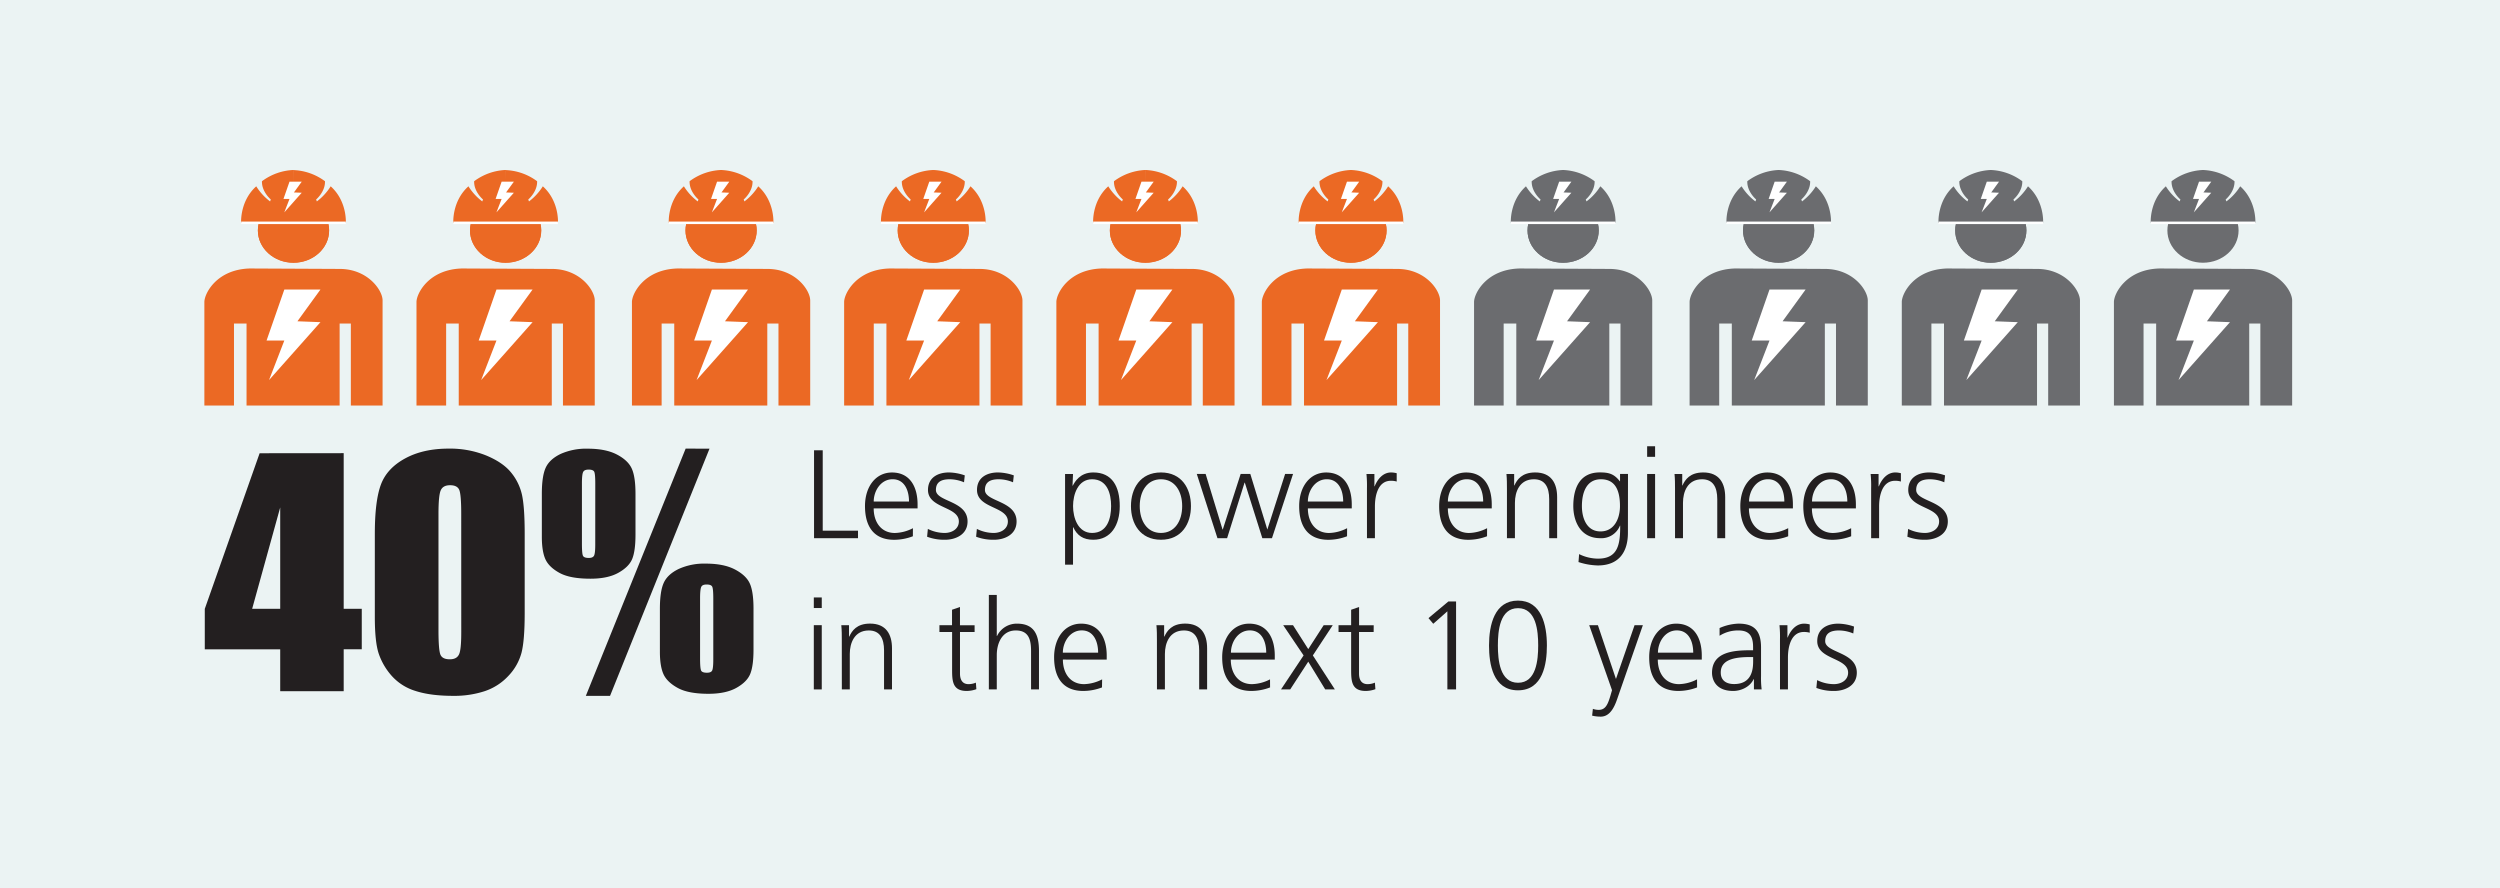 <svg id="Layer_1" data-name="Layer 1" xmlns="http://www.w3.org/2000/svg" viewBox="0 0 1296 460.51"><rect x="0" y="0" width="1296" height="460.51" fill="#333333" stroke="none"/><defs><style>.cls-1,.cls-5{fill:#ebf3f3;}.cls-1{stroke:#231f20;stroke-width:0.74px;}.cls-1,.cls-7{stroke-miterlimit:10;}.cls-2{fill:#6b6c6f;}.cls-3{fill:#eb6924;}.cls-4{fill:#fff;}.cls-6{fill:#231f20;}.cls-7{fill:none;stroke:#fff;stroke-width:1.3px;}</style></defs><rect class="cls-1" x="-7.35" y="-7.18" width="1310.2" height="476.86"/><path class="cls-2" d="M1056,139.41l-46.55-.23c-17.2.46-23.56,13-23.56,17.37v62.06c0,3.82,3.43,7,7.66,7s7.69-3.14,7.69-7V167.72h6.53V216.5a12.38,12.38,0,0,0,.2,1.94v87.07a10.41,10.41,0,0,0,10.69,10.13c5.9,0,10.69-4.55,10.69-10.13V228.69h5.3v76.82a10.69,10.69,0,0,0,21.35,0V167.72h5.78v50.89c0,3.82,3.75,7,8.26,7s8.22-3.14,8.22-7V155.74C1078.22,150.4,1070.53,139.41,1056,139.41Z"/><path class="cls-2" d="M1032,136.2c10.21,0,18.48-7.52,18.48-16.74s-8.27-16.67-18.48-16.67-18.43,7.46-18.43,16.67S1021.87,136.2,1032,136.2Z"/><path class="cls-2" d="M946,139.41l-46.54-.23c-17.21.46-23.57,13-23.57,17.37v62.06c0,3.82,3.43,7,7.66,7s7.69-3.14,7.69-7V167.72h6.53V216.5a12.38,12.38,0,0,0,.2,1.94v87.07a10.71,10.71,0,0,0,21.38,0V228.69h5.3v76.82a10.69,10.69,0,0,0,21.35,0V167.72h5.78v50.89c0,3.82,3.75,7,8.26,7s8.22-3.14,8.22-7V155.74C968.25,150.4,960.56,139.41,946,139.41Z"/><path class="cls-2" d="M922.05,136.2c10.21,0,18.48-7.52,18.48-16.74s-8.27-16.67-18.48-16.67-18.43,7.46-18.43,16.67S911.9,136.2,922.05,136.2Z"/><path class="cls-2" d="M1166,139.41l-46.55-.23c-17.21.46-23.59,13-23.59,17.37v62.06c0,3.82,3.4,7,7.66,7s7.7-3.14,7.7-7V167.72h6.53V216.5a8.35,8.35,0,0,0,.2,1.94v87.07a10.41,10.41,0,0,0,10.69,10.13c5.88,0,10.69-4.55,10.69-10.13V228.69h5.32v76.82a10.4,10.4,0,0,0,10.65,10.13c5.92,0,10.7-4.55,10.7-10.13V167.72h5.77v50.89c0,3.82,3.7,7,8.22,7s8.26-3.14,8.26-7V155.74C1188.21,150.4,1180.52,139.41,1166,139.41Z"/><path class="cls-3" d="M397.77,139.41l-46.55-.23c-17.24.46-23.62,13-23.62,17.37v62.06c0,3.82,3.46,7,7.71,7s7.68-3.14,7.68-7V167.72h6.54V216.5a12.38,12.38,0,0,0,.18,1.94v87.07c0,5.58,4.79,10.13,10.71,10.13s10.68-4.55,10.68-10.13V228.69h5.28v76.82c0,5.58,4.81,10.13,10.7,10.13s10.69-4.55,10.69-10.13V167.72h5.79v50.89c0,3.82,3.67,7,8.24,7s8.21-3.14,8.21-7V155.74C420,150.4,412.35,139.41,397.77,139.41Z"/><path class="cls-3" d="M373.82,136.2c10.19,0,18.47-7.52,18.47-16.74s-8.28-16.67-18.47-16.67-18.43,7.46-18.43,16.67S363.62,136.2,373.82,136.2Z"/><path class="cls-3" d="M507.75,139.41l-46.54-.23c-17.23.46-23.61,13-23.61,17.37v62.06c0,3.82,3.46,7,7.67,7s7.69-3.14,7.69-7V167.72h6.56V216.5a10.37,10.37,0,0,0,.19,1.94v87.07a10.42,10.42,0,0,0,10.67,10.13c5.92,0,10.71-4.55,10.71-10.13V228.69h5.26v76.82c0,5.58,4.82,10.13,10.72,10.13a10.42,10.42,0,0,0,10.68-10.13V167.72h5.78v50.89c0,3.82,3.7,7,8.24,7s8.27-3.14,8.27-7V155.74C530,150.4,522.32,139.41,507.75,139.41Z"/><path class="cls-3" d="M483.83,136.2c10.19,0,18.46-7.52,18.46-16.74s-8.27-16.67-18.46-16.67-18.46,7.46-18.46,16.67S473.62,136.2,483.83,136.2Z"/><path class="cls-3" d="M617.73,139.41l-46.53-.23c-17.23.46-23.58,13-23.58,17.37v62.06c0,3.82,3.42,7,7.64,7s7.71-3.14,7.71-7V167.72h6.55V216.5a15.4,15.4,0,0,0,.14,1.94v87.07c0,5.58,4.82,10.13,10.72,10.13a10.43,10.43,0,0,0,10.69-10.13V228.69h5.27v76.82c0,5.58,4.81,10.13,10.71,10.13a10.42,10.42,0,0,0,10.68-10.13V167.72h5.79v50.89c0,3.82,3.73,7,8.25,7s8.22-3.14,8.22-7V155.74C640,150.4,632.33,139.41,617.73,139.41Z"/><path class="cls-3" d="M593.8,136.2c10.21,0,18.45-7.52,18.45-16.74S604,102.79,593.8,102.79s-18.44,7.46-18.44,16.67S583.63,136.2,593.8,136.2Z"/><path class="cls-3" d="M176.06,139.41l-46.54-.23c-17.22.46-23.57,13-23.57,17.37v62.06c0,3.82,3.42,7,7.64,7s7.71-3.14,7.71-7V167.72h6.51V216.5a13.71,13.71,0,0,0,.19,1.94v87.07c0,5.58,4.81,10.13,10.72,10.13a10.43,10.43,0,0,0,10.66-10.13V228.69h5.31v76.82c0,5.58,4.79,10.13,10.68,10.13s10.69-4.55,10.69-10.13V167.72h5.82v50.89c0,3.82,3.68,7,8.21,7s8.24-3.14,8.24-7V155.74C198.33,150.4,190.62,139.41,176.06,139.41Z"/><path class="cls-3" d="M152.12,136.2c10.23,0,18.51-7.52,18.51-16.74s-8.28-16.67-18.51-16.67-18.44,7.46-18.44,16.67S142,136.2,152.12,136.2Z"/><path class="cls-3" d="M286.05,139.41l-46.57-.23c-17.21.46-23.57,13-23.57,17.37v62.06c0,3.82,3.44,7,7.68,7s7.69-3.14,7.69-7V167.72h6.53V216.5a10.37,10.37,0,0,0,.19,1.94v87.07c0,5.58,4.79,10.13,10.7,10.13s10.69-4.55,10.69-10.13V228.69h5.27v76.82c0,5.58,4.82,10.13,10.71,10.13a10.42,10.42,0,0,0,10.68-10.13V167.72h5.79v50.89c0,3.82,3.7,7,8.26,7s8.22-3.14,8.22-7V155.74C308.32,150.4,300.64,139.41,286.05,139.41Z"/><path class="cls-3" d="M262.11,136.2c10.21,0,18.48-7.52,18.48-16.74s-8.27-16.67-18.48-16.67-18.45,7.46-18.45,16.67S251.93,136.2,262.11,136.2Z"/><path class="cls-3" d="M724.28,139.41l-46.52-.23c-17.25.46-23.62,13-23.62,17.37v62.06c0,3.82,3.46,7,7.67,7s7.69-3.14,7.69-7V167.72H676V216.5a11.29,11.29,0,0,0,.19,1.94v87.07a10.42,10.42,0,0,0,10.7,10.13c5.9,0,10.71-4.55,10.71-10.13V228.69h5.26v76.82c0,5.58,4.8,10.13,10.7,10.13s10.69-4.55,10.69-10.13V167.72h5.79v50.89c0,3.82,3.68,7,8.23,7s8.24-3.14,8.24-7V155.74C746.54,150.4,738.85,139.41,724.28,139.41Z"/><path class="cls-3" d="M700.35,136.2c10.18,0,18.47-7.52,18.47-16.74s-8.29-16.67-18.47-16.67-18.46,7.46-18.46,16.67S690.15,136.2,700.35,136.2Z"/><path class="cls-2" d="M834.27,139.41l-46.53-.23c-17.25.46-23.59,13-23.59,17.37v62.06c0,3.82,3.41,7,7.66,7s7.69-3.14,7.69-7V167.72h6.55V216.5a10.37,10.37,0,0,0,.19,1.94v87.07a10.69,10.69,0,0,0,21.36,0V228.69h5.29v76.82a10.42,10.42,0,0,0,10.68,10.13c5.9,0,10.7-4.55,10.7-10.13V167.72h5.79v50.89c0,3.82,3.71,7,8.25,7s8.21-3.14,8.21-7V155.74C856.52,150.4,848.82,139.41,834.27,139.41Z"/><path class="cls-2" d="M810.33,136.2c10.2,0,18.47-7.52,18.47-16.74s-8.27-16.67-18.47-16.67-18.45,7.46-18.45,16.67S800.15,136.2,810.33,136.2Z"/><polygon class="cls-4" points="147.4 150.09 166.12 150.09 154.18 166.55 166.12 167.01 139.46 197.03 147.4 176.52 138.19 176.52 147.4 150.09"/><polygon class="cls-4" points="257.37 150.09 276.09 150.09 264.15 166.55 276.09 167.01 249.43 197.03 257.37 176.52 248.16 176.52 257.37 150.09"/><polygon class="cls-4" points="369.05 150.09 387.77 150.09 375.83 166.55 387.77 167.01 361.11 197.03 369.05 176.52 359.84 176.52 369.05 150.09"/><polygon class="cls-4" points="479.06 150.09 497.79 150.09 485.85 166.55 497.79 167.01 471.13 197.03 479.06 176.52 469.85 176.52 479.06 150.09"/><polygon class="cls-4" points="589.05 150.09 607.77 150.09 595.84 166.55 607.77 167.01 581.11 197.03 589.05 176.52 579.84 176.52 589.05 150.09"/><polygon class="cls-4" points="695.59 150.09 714.31 150.09 702.37 166.55 714.31 167.01 687.65 197.03 695.59 176.52 686.38 176.52 695.59 150.09"/><polygon class="cls-4" points="805.58 150.09 824.3 150.09 812.36 166.55 824.3 167.01 797.64 197.03 805.58 176.52 796.37 176.52 805.58 150.09"/><polygon class="cls-4" points="917.31 150.09 936.03 150.09 924.09 166.55 936.03 167.01 909.37 197.03 917.31 176.52 908.1 176.52 917.31 150.09"/><polygon class="cls-4" points="1027.29 150.09 1046.02 150.09 1034.08 166.55 1046.02 167.01 1019.35 197.03 1027.29 176.52 1018.08 176.52 1027.29 150.09"/><polygon class="cls-4" points="1137.3 150.09 1156.02 150.09 1144.08 166.55 1156.02 167.01 1129.36 197.03 1137.3 176.52 1128.09 176.52 1137.3 150.09"/><rect class="cls-5" x="98.63" y="210.23" width="1155.91" height="120.79"/><path class="cls-6" d="M422,233.43h4.5V275.1h18.29V279H422Z"/><path class="cls-6" d="M473.23,278a27.43,27.43,0,0,1-9.67,1.83c-11,0-15.15-7.45-15.15-17.45,0-10.19,5.62-17.44,14-17.44,9.41,0,13.26,7.58,13.26,16.53v2.09H452.92c0,7,3.79,12.74,11,12.74a21.42,21.42,0,0,0,9.34-2.48Zm-2-18c0-5.81-2.35-11.56-8.5-11.56s-9.79,6.08-9.79,11.56Z"/><path class="cls-6" d="M481,274.19a19.62,19.62,0,0,0,8.69,2.09c3.92,0,7.38-2.16,7.38-5.95,0-7.9-16-6.66-16-16.33,0-6.59,5.35-9.08,10.84-9.08a26.28,26.28,0,0,1,8.23,1.51l-.39,3.59a19.44,19.44,0,0,0-7.38-1.57c-4.25,0-7.19,1.31-7.19,5.55,0,6.21,16.4,5.43,16.4,16.33,0,7.06-6.6,9.48-11.63,9.48a25.2,25.2,0,0,1-9.34-1.57Z"/><path class="cls-6" d="M506.41,274.19a19.62,19.62,0,0,0,8.69,2.09c3.92,0,7.38-2.16,7.38-5.95,0-7.9-16-6.66-16-16.33,0-6.59,5.35-9.08,10.84-9.08a26.33,26.33,0,0,1,8.23,1.51l-.39,3.59a19.48,19.48,0,0,0-7.38-1.57c-4.25,0-7.19,1.31-7.19,5.55,0,6.21,16.4,5.43,16.4,16.33,0,7.06-6.6,9.48-11.63,9.48a25.2,25.2,0,0,1-9.34-1.57Z"/><path class="cls-6" d="M552.13,245.71h4.12l-.26,6.07h.13c1-1.83,3.59-6.86,10.65-6.86,9.79,0,13.71,7.32,13.71,17.44,0,9.87-4.57,17.45-13.71,17.45-5.23,0-8.37-2.16-10.39-6.47h-.13v19.4h-4.12Zm14,2.74c-7.31,0-9.86,7.84-9.86,13.91s2.55,13.92,9.86,13.92c7.84,0,9.87-7.45,9.87-13.92S574,248.45,566.11,248.45Z"/><path class="cls-6" d="M601.84,244.92c10.78,0,15.55,8.36,15.55,17.44s-4.77,17.45-15.55,17.45-15.55-8.37-15.55-17.45S591.06,244.92,601.84,244.92Zm0,31.36c7.19,0,11-6.21,11-13.92s-3.85-13.91-11-13.91-11,6.21-11,13.91S594.65,276.28,601.84,276.28Z"/><path class="cls-6" d="M659.39,279h-5l-9.08-28.81h-.13L636.13,279h-5l-10.72-33.31H625l8.76,28.8h.13l9.27-28.8h5l8.81,28.8H657l9.21-28.8h4.11Z"/><path class="cls-6" d="M698.31,278a27.37,27.37,0,0,1-9.66,1.83c-11,0-15.16-7.45-15.16-17.45,0-10.19,5.62-17.44,14-17.44,9.4,0,13.26,7.58,13.26,16.53v2.09H678c0,7,3.79,12.74,11,12.74a21.38,21.38,0,0,0,9.34-2.48Zm-2-18c0-5.81-2.35-11.56-8.49-11.56S678,254.53,678,260Z"/><path class="cls-6" d="M708.63,253.15a60.06,60.06,0,0,0-.26-7.44h4.12v6.4h.13c1.5-3.72,4.31-7.19,8.55-7.19a12,12,0,0,1,2.88.4v4.31a10.49,10.49,0,0,0-3-.4c-6.53,0-8.29,7.32-8.29,13.33V279h-4.12Z"/><path class="cls-6" d="M770.88,278a27.43,27.43,0,0,1-9.67,1.83c-11,0-15.15-7.45-15.15-17.45,0-10.19,5.62-17.44,14-17.44,9.41,0,13.26,7.58,13.26,16.53v2.09H750.57c0,7,3.79,12.74,11,12.74a21.42,21.42,0,0,0,9.34-2.48Zm-2-18c0-5.81-2.36-11.56-8.49-11.56s-9.8,6.08-9.8,11.56Z"/><path class="cls-6" d="M781.2,253.55c0-2.55,0-5.16-.26-7.84h4v5.94h.13c1.38-3,3.86-6.73,10.78-6.73,8.23,0,11.37,5.49,11.37,12.81V279h-4.12V258.77c0-6.27-2.22-10.32-7.9-10.32-7.51,0-9.86,6.6-9.86,12.15V279H781.2Z"/><path class="cls-6" d="M843.91,276.28c0,9.27-4.18,16.85-15.62,16.85a34.55,34.55,0,0,1-10-1.76l.32-4.12a22.55,22.55,0,0,0,9.8,2.35c10.58,0,11.5-7.7,11.5-17.11h-.13A10.33,10.33,0,0,1,829.6,279c-10.65,0-14-9.27-14-16.66,0-10.12,3.92-17.44,13.72-17.44,4.44,0,7.31.59,10.38,4.58h.13v-3.79h4.12Zm-14.24-.79c7.44,0,10.12-7.05,10.12-13.13,0-8-2.35-13.91-9.86-13.91-7.84,0-9.87,7.45-9.87,13.91S822.68,275.49,829.67,275.49Z"/><path class="cls-6" d="M858,236.82h-4.12v-5.48H858Zm-4.12,8.89H858V279h-4.12Z"/><path class="cls-6" d="M868.33,253.55c0-2.55,0-5.16-.26-7.84h4v5.94h.13c1.37-3,3.85-6.73,10.78-6.73,8.23,0,11.36,5.49,11.36,12.81V279h-4.11V258.77c0-6.27-2.22-10.32-7.91-10.32-7.51,0-9.86,6.6-9.86,12.15V279h-4.12Z"/><path class="cls-6" d="M927,278a27.43,27.43,0,0,1-9.67,1.83c-11,0-15.15-7.45-15.15-17.45,0-10.19,5.62-17.44,14-17.44,9.41,0,13.26,7.58,13.26,16.53v2.09h-22.8c0,7,3.79,12.74,11,12.74A21.46,21.46,0,0,0,927,273.8Zm-2-18c0-5.81-2.35-11.56-8.49-11.56s-9.8,6.08-9.8,11.56Z"/><path class="cls-6" d="M959.65,278a27.43,27.43,0,0,1-9.67,1.83c-11,0-15.15-7.45-15.15-17.45,0-10.19,5.61-17.44,14-17.44,9.41,0,13.26,7.58,13.26,16.53v2.09h-22.8c0,7,3.79,12.74,11,12.74a21.46,21.46,0,0,0,9.34-2.48Zm-2-18c0-5.81-2.35-11.56-8.49-11.56s-9.8,6.08-9.8,11.56Z"/><path class="cls-6" d="M970,253.15a60.06,60.06,0,0,0-.26-7.44h4.11v6.4H974c1.5-3.72,4.31-7.19,8.56-7.19a11.89,11.89,0,0,1,2.87.4v4.31a10.47,10.47,0,0,0-3-.4c-6.53,0-8.3,7.32-8.3,13.33V279H970Z"/><path class="cls-6" d="M989.17,274.19a19.62,19.62,0,0,0,8.69,2.09c3.92,0,7.38-2.16,7.38-5.95,0-7.9-16-6.66-16-16.33,0-6.59,5.35-9.08,10.84-9.08a26.33,26.33,0,0,1,8.23,1.51l-.39,3.59a19.48,19.48,0,0,0-7.38-1.57c-4.25,0-7.19,1.31-7.19,5.55,0,6.21,16.4,5.43,16.4,16.33,0,7.06-6.6,9.48-11.63,9.48a25.2,25.2,0,0,1-9.34-1.57Z"/><path class="cls-6" d="M426,315.2h-4.12v-5.48H426Zm-4.12,8.89H426V357.4h-4.12Z"/><path class="cls-6" d="M436.39,331.93c0-2.55,0-5.16-.26-7.84h4V330h.14c1.37-3,3.85-6.73,10.77-6.73,8.23,0,11.37,5.49,11.37,12.81V357.4h-4.12V337.15c0-6.27-2.22-10.32-7.9-10.32-7.51,0-9.86,6.6-9.86,12.15V357.4h-4.12Z"/><path class="cls-6" d="M505.24,327.62h-7.58v21.55c0,3,1.11,5.49,4.44,5.49a9.68,9.68,0,0,0,3.79-.78l.26,3.39a15,15,0,0,1-5,.92c-7.31,0-7.58-5-7.58-11.11V327.62H487v-3.53h6.53v-8l4.12-1.43v9.47h7.58Z"/><path class="cls-6" d="M512.62,308.41h4.11v21.3h.13a11.31,11.31,0,0,1,10.39-6.41c9,0,11.36,5.95,11.36,14.18V357.4H534.5V337.55c0-5.75-1.11-10.72-7.9-10.72-7.32,0-9.87,6.93-9.87,12.74V357.4h-4.11Z"/><path class="cls-6" d="M571.27,356.36a27.38,27.38,0,0,1-9.67,1.83c-11,0-15.15-7.45-15.15-17.44,0-10.19,5.62-17.45,14-17.45,9.41,0,13.27,7.58,13.27,16.53v2.09H551c0,7.06,3.79,12.74,11,12.74a21.42,21.42,0,0,0,9.34-2.48Zm-2-18c0-5.81-2.35-11.56-8.49-11.56s-9.8,6.08-9.8,11.56Z"/><path class="cls-6" d="M599.75,331.93c0-2.55,0-5.16-.26-7.84h4V330h.13c1.38-3,3.86-6.73,10.78-6.73,8.23,0,11.37,5.49,11.37,12.81V357.4h-4.12V337.15c0-6.27-2.22-10.32-7.9-10.32-7.51,0-9.86,6.6-9.86,12.15V357.4h-4.12Z"/><path class="cls-6" d="M658.41,356.36a27.47,27.47,0,0,1-9.67,1.83c-11,0-15.16-7.45-15.16-17.44,0-10.19,5.62-17.45,14-17.45,9.4,0,13.26,7.58,13.26,16.53v2.09h-22.8c0,7.06,3.79,12.74,11,12.74a21.46,21.46,0,0,0,9.34-2.48Zm-2-18c0-5.81-2.35-11.56-8.49-11.56s-9.8,6.08-9.8,11.56Z"/><path class="cls-6" d="M675.78,339.77,665.2,324.09h5.09l7.91,12.41,8-12.41h4.7l-10.32,15.68L692,357.4H687L678.2,343l-9.34,14.37h-4.77Z"/><path class="cls-6" d="M712.1,327.62h-7.58v21.55c0,3,1.11,5.49,4.44,5.49a9.68,9.68,0,0,0,3.79-.78l.26,3.39a15,15,0,0,1-5,.92c-7.32,0-7.58-5-7.58-11.11V327.62h-6.53v-3.53h6.53v-8l4.12-1.43v9.47h7.58Z"/><path class="cls-6" d="M750.83,311.81h4V357.4h-4.51V316.9L743,323.37l-2.48-2.94Z"/><path class="cls-6" d="M801.91,334.61c0,9.53-2,23.25-15,23.25s-15-13.72-15-23.25c0-10.65,2.81-23.26,15-23.26S801.91,324,801.91,334.61Zm-25.41,0c0,7.57,1,19.33,10.45,19.33s10.45-11.76,10.45-19.33-1-19.34-10.45-19.34S776.5,327,776.5,334.61Z"/><path class="cls-6" d="M838.35,362.37c-1.56,4.57-3.92,9.14-8.55,9.14a19.42,19.42,0,0,1-4.44-.52l.39-3.53a8.36,8.36,0,0,0,3.07.53c3.52,0,4.7-2.94,6-7.26l.85-2.93-11.83-33.71h4.51l9.34,27.83-.06-.07h.13l9.6-27.76h4.31Z"/><path class="cls-6" d="M879.77,356.36a27.47,27.47,0,0,1-9.67,1.83c-11,0-15.16-7.45-15.16-17.44,0-10.19,5.62-17.45,14-17.45,9.4,0,13.26,7.58,13.26,16.53v2.09h-22.8c0,7.06,3.79,12.74,11,12.74a21.47,21.47,0,0,0,9.35-2.48Zm-2-18c0-5.81-2.35-11.56-8.49-11.56s-9.8,6.08-9.8,11.56Z"/><path class="cls-6" d="M909.22,352.05h-.13c-1.83,4-6.47,6.14-10.58,6.14-9.47,0-11-6.4-11-9.41,0-11.17,11.88-11.69,20.51-11.69h.78v-1.7c0-5.68-2-8.56-7.58-8.56a17.67,17.67,0,0,0-9.79,2.75v-4a26.19,26.19,0,0,1,9.79-2.29c8.23,0,11.7,3.73,11.7,12.42v14.69a48.27,48.27,0,0,0,.32,7h-4Zm-.39-11.44h-1.17c-7.12,0-15.62.72-15.62,8,0,4.38,3.14,6,6.93,6,9.66,0,9.86-8.43,9.86-12Z"/><path class="cls-6" d="M922.74,331.54a60.24,60.24,0,0,0-.26-7.45h4.12v6.4h.13c1.5-3.72,4.31-7.19,8.55-7.19a12.05,12.05,0,0,1,2.88.4V328a10.87,10.87,0,0,0-3-.39c-6.53,0-8.29,7.31-8.29,13.32V357.4h-4.12Z"/><path class="cls-6" d="M942,352.57a19.57,19.57,0,0,0,8.68,2.09c3.92,0,7.38-2.16,7.38-5.94,0-7.91-16-6.67-16-16.34,0-6.59,5.36-9.08,10.84-9.08a26.28,26.28,0,0,1,8.23,1.51l-.39,3.59a19.4,19.4,0,0,0-7.38-1.57c-4.24,0-7.18,1.31-7.18,5.55,0,6.21,16.39,5.43,16.39,16.34,0,7-6.6,9.47-11.63,9.47a25,25,0,0,1-9.34-1.57Z"/><path class="cls-6" d="M178.17,234.92v80.67h9.37v21h-9.37v21.74H145.26V336.63h-39.1v-21l28.43-80.67Zm-32.91,80.67V263.05l-14.54,52.54Z"/><path class="cls-6" d="M272,276.7v41.18q0,14-1.63,20.43a27.63,27.63,0,0,1-6.76,12,29.32,29.32,0,0,1-12.38,8A50.53,50.53,0,0,1,235,360.73q-11.82,0-19.63-2.55a27.1,27.1,0,0,1-12.47-8,33.51,33.51,0,0,1-6.59-11.4q-2-6-2-19V276.7q0-17,3.14-25.46T210,237.66q9.33-5.1,22.61-5.1A50.27,50.27,0,0,1,252,236.1q8.57,3.56,12.79,8.66a27.74,27.74,0,0,1,5.75,11.51Q272,262.68,272,276.7ZM239.1,266.33q0-9.82-1-12.31c-.68-1.65-2.26-2.48-4.76-2.48s-4.06.88-4.85,2.63-1.18,5.81-1.18,12.16v60.24q0,10.76,1.1,13c.73,1.48,2.32,2.21,4.77,2.21s4-.86,4.8-2.59,1.14-5.62,1.14-11.66Z"/><path class="cls-6" d="M329.44,256v21.2q0,8.31-1.67,12.47t-7.17,7.24Q315.11,300,306.06,300q-10.43,0-15.88-2.94t-7.37-7q-1.92-4.11-1.92-11.82V256q0-9.15,2-13.53t7.7-7.13a32.32,32.32,0,0,1,14.09-2.74q9.29,0,15.07,3c3.85,2,6.44,4.43,7.74,7.28S329.44,250.07,329.44,256Zm-20.85-5.41q0-4.87-.53-6c-.35-.77-1.32-1.15-2.89-1.15s-2.42.41-2.85,1.22-.65,2.8-.65,6v31.11c0,3.56.18,5.69.57,6.4s1.38,1.07,3,1.07c1.41,0,2.32-.4,2.73-1.22s.61-2.72.61-5.72Zm59.22-18L316.25,360.73H303.7l51.74-128.17Zm22.81,83v21.27q0,8.24-1.67,12.43t-7.17,7.28q-5.49,3.09-14.54,3.09-10.35,0-15.84-3T344,349.6q-1.91-4.12-1.91-11.75V315.59q0-9.07,2-13.46t7.69-7.16a31.92,31.92,0,0,1,14.1-2.79q9.36,0,15.15,3.05t7.7,7.32Q390.62,306.82,390.62,315.59Zm-20.85-5.34q0-4.87-.53-6.06c-.36-.79-1.32-1.18-2.89-1.18s-2.41.41-2.81,1.22-.62,2.82-.62,6v31.11q0,5.26.57,6.33c.38.71,1.36,1.07,2.94,1.07s2.39-.4,2.77-1.18.57-2.71.57-5.76Z"/><path class="cls-2" d="M1142,136.2c10.22,0,18.48-7.52,18.48-16.74s-8.26-16.67-18.48-16.67-18.43,7.46-18.43,16.67S1131.81,136.2,1142,136.2Z"/><path class="cls-2" d="M1141.58,115.51h27.59s.77-11.18-7.84-18.93a29.15,29.15,0,0,1-7.17,7.84l-.38-1s4.78-4,4.59-9.47a29.23,29.23,0,0,0-16.44-5.83"/><path class="cls-2" d="M1142.53,115.51h-27.59s-.77-11.18,7.84-18.93a29.15,29.15,0,0,0,7.17,7.84l.38-1s-4.78-4-4.59-9.47a29.23,29.23,0,0,1,16.44-5.83"/><polygon class="cls-4" points="1139.97 94.19 1146.31 94.19 1142.27 99.76 1146.31 99.92 1137.28 110.09 1139.97 103.14 1136.85 103.14 1139.97 94.19"/><line class="cls-7" x1="1114.94" y1="115.51" x2="1169.17" y2="115.51"/><path class="cls-2" d="M1032,136.2c10.22,0,18.48-7.52,18.48-16.74s-8.26-16.67-18.48-16.67-18.43,7.46-18.43,16.67S1021.79,136.2,1032,136.2Z"/><path class="cls-2" d="M1031.56,115.51h27.59s.77-11.18-7.84-18.93a29.15,29.15,0,0,1-7.17,7.84l-.38-1s4.78-4,4.59-9.47a29.23,29.23,0,0,0-16.44-5.83"/><path class="cls-2" d="M1032.51,115.51h-27.59s-.77-11.18,7.84-18.93a29.15,29.15,0,0,0,7.17,7.84l.38-1s-4.78-4-4.59-9.47a29.23,29.23,0,0,1,16.44-5.83"/><polygon class="cls-4" points="1029.95 94.19 1036.29 94.19 1032.25 99.76 1036.29 99.92 1027.26 110.09 1029.95 103.14 1026.83 103.14 1029.95 94.19"/><line class="cls-7" x1="1004.92" y1="115.51" x2="1059.15" y2="115.51"/><path class="cls-2" d="M922,136.2c10.21,0,18.47-7.52,18.47-16.74s-8.26-16.67-18.47-16.67-18.44,7.46-18.44,16.67S911.82,136.2,922,136.2Z"/><path class="cls-2" d="M921.59,115.51h27.59s.77-11.18-7.84-18.93a29.15,29.15,0,0,1-7.17,7.84l-.38-1s4.78-4,4.59-9.47a29.23,29.23,0,0,0-16.44-5.83"/><path class="cls-2" d="M922.54,115.51H895s-.77-11.18,7.84-18.93a29.15,29.15,0,0,0,7.17,7.84l.38-1s-4.78-4-4.59-9.47a29.23,29.23,0,0,1,16.44-5.83"/><polygon class="cls-4" points="919.98 94.19 926.32 94.19 922.28 99.76 926.32 99.92 917.29 110.09 919.98 103.14 916.86 103.14 919.98 94.19"/><line class="cls-7" x1="894.95" y1="115.51" x2="949.18" y2="115.51"/><path class="cls-2" d="M810.3,136.2c10.22,0,18.47-7.52,18.47-16.74s-8.25-16.67-18.47-16.67-18.44,7.46-18.44,16.67S800.1,136.2,810.3,136.2Z"/><path class="cls-2" d="M809.87,115.51h27.59s.76-11.18-7.84-18.93a29.29,29.29,0,0,1-7.18,7.84l-.38-1s4.78-4,4.59-9.47a29.23,29.23,0,0,0-16.44-5.83"/><path class="cls-2" d="M810.81,115.51H783.22s-.76-11.18,7.84-18.93a29.35,29.35,0,0,0,7.17,7.84l.39-1s-4.78-4-4.59-9.47a29.18,29.18,0,0,1,16.43-5.83"/><polygon class="cls-4" points="808.26 94.19 814.6 94.19 810.55 99.76 814.6 99.92 805.57 110.09 808.26 103.14 805.14 103.14 808.26 94.19"/><line class="cls-7" x1="783.22" y1="115.51" x2="837.46" y2="115.51"/><path class="cls-3" d="M700.3,136.2c10.22,0,18.48-7.52,18.48-16.74s-8.26-16.67-18.48-16.67-18.43,7.46-18.43,16.67S690.1,136.2,700.3,136.2Z"/><path class="cls-3" d="M699.87,115.51h27.59s.77-11.18-7.84-18.93a29.15,29.15,0,0,1-7.17,7.84l-.38-1s4.78-4,4.59-9.47a29.23,29.23,0,0,0-16.44-5.83"/><path class="cls-3" d="M700.81,115.51H673.23s-.77-11.18,7.84-18.93a29.15,29.15,0,0,0,7.17,7.84l.38-1s-4.78-4-4.59-9.47a29.23,29.23,0,0,1,16.44-5.83"/><polygon class="cls-4" points="698.26 94.19 704.6 94.19 700.56 99.76 704.6 99.92 695.57 110.09 698.26 103.14 695.14 103.14 698.26 94.19"/><line class="cls-7" x1="673.23" y1="115.51" x2="727.46" y2="115.51"/><path class="cls-3" d="M593.77,136.2c10.21,0,18.47-7.52,18.47-16.74s-8.26-16.67-18.47-16.67-18.44,7.46-18.44,16.67S583.56,136.2,593.77,136.2Z"/><path class="cls-3" d="M593.33,115.51h27.59s.77-11.18-7.84-18.93a29.15,29.15,0,0,1-7.17,7.84l-.38-1s4.78-4,4.59-9.47a29.23,29.23,0,0,0-16.44-5.83"/><path class="cls-3" d="M594.28,115.51H566.69s-.77-11.18,7.84-18.93a29.15,29.15,0,0,0,7.17,7.84l.38-1s-4.78-4-4.59-9.47a29.23,29.23,0,0,1,16.44-5.83"/><polygon class="cls-4" points="591.73 94.19 598.06 94.19 594.02 99.76 598.06 99.92 589.04 110.09 591.73 103.14 588.61 103.14 591.73 94.19"/><line class="cls-7" x1="566.69" y1="115.51" x2="620.92" y2="115.51"/><path class="cls-3" d="M483.78,136.2c10.22,0,18.47-7.52,18.47-16.74s-8.25-16.67-18.47-16.67-18.44,7.46-18.44,16.67S473.58,136.2,483.78,136.2Z"/><path class="cls-3" d="M483.35,115.51h27.59s.76-11.18-7.84-18.93a29.29,29.29,0,0,1-7.18,7.84l-.38-1s4.78-4,4.59-9.47a29.23,29.23,0,0,0-16.44-5.83"/><path class="cls-3" d="M484.29,115.51H456.7s-.76-11.18,7.84-18.93a29.35,29.35,0,0,0,7.17,7.84l.39-1s-4.78-4-4.59-9.47a29.18,29.18,0,0,1,16.43-5.83"/><polygon class="cls-4" points="481.74 94.19 488.08 94.19 484.03 99.76 488.08 99.92 479.05 110.09 481.74 103.14 478.62 103.14 481.74 94.19"/><line class="cls-7" x1="456.7" y1="115.51" x2="510.94" y2="115.51"/><path class="cls-3" d="M373.77,136.2c10.21,0,18.47-7.52,18.47-16.74s-8.26-16.67-18.47-16.67-18.44,7.46-18.44,16.67S363.56,136.2,373.77,136.2Z"/><path class="cls-3" d="M373.33,115.51h27.59s.77-11.18-7.84-18.93a29.15,29.15,0,0,1-7.17,7.84l-.38-1s4.78-4,4.59-9.47a29.23,29.23,0,0,0-16.44-5.83"/><path class="cls-3" d="M374.28,115.51H346.69s-.77-11.18,7.84-18.93a29.15,29.15,0,0,0,7.17,7.84l.38-1s-4.78-4-4.59-9.47a29.23,29.23,0,0,1,16.44-5.83"/><polygon class="cls-4" points="371.72 94.19 378.06 94.19 374.02 99.76 378.06 99.92 369.04 110.09 371.72 103.14 368.6 103.14 371.72 94.19"/><line class="cls-7" x1="346.69" y1="115.51" x2="400.92" y2="115.51"/><path class="cls-3" d="M262.08,136.2c10.22,0,18.48-7.52,18.48-16.74s-8.26-16.67-18.48-16.67-18.43,7.46-18.43,16.67S251.88,136.2,262.08,136.2Z"/><path class="cls-3" d="M261.65,115.51h27.59s.77-11.18-7.84-18.93a29.15,29.15,0,0,1-7.17,7.84l-.38-1s4.78-4,4.59-9.47A29.23,29.23,0,0,0,262,88.17"/><path class="cls-3" d="M262.59,115.51H235s-.77-11.18,7.84-18.93a29.15,29.15,0,0,0,7.17,7.84l.38-1s-4.78-4-4.59-9.47a29.23,29.23,0,0,1,16.44-5.83"/><polygon class="cls-4" points="260.04 94.19 266.38 94.19 262.34 99.76 266.38 99.92 257.35 110.09 260.04 103.14 256.92 103.14 260.04 94.19"/><line class="cls-7" x1="235.01" y1="115.51" x2="289.24" y2="115.51"/><path class="cls-3" d="M152.12,136.2c10.21,0,18.47-7.52,18.47-16.74s-8.26-16.67-18.47-16.67-18.44,7.46-18.44,16.67S141.91,136.2,152.12,136.2Z"/><path class="cls-3" d="M151.68,115.51h27.59s.77-11.18-7.84-18.93a29.15,29.15,0,0,1-7.17,7.84l-.38-1s4.78-4,4.59-9.47A29.23,29.23,0,0,0,152,88.17"/><path class="cls-3" d="M152.63,115.51H125s-.77-11.18,7.84-18.93a29.15,29.15,0,0,0,7.17,7.84l.38-1s-4.78-4-4.59-9.47a29.23,29.23,0,0,1,16.44-5.83"/><polygon class="cls-4" points="150.07 94.19 156.41 94.19 152.37 99.76 156.41 99.92 147.38 110.09 150.07 103.14 146.95 103.14 150.07 94.19"/><line class="cls-7" x1="125.04" y1="115.51" x2="179.27" y2="115.51"/></svg>